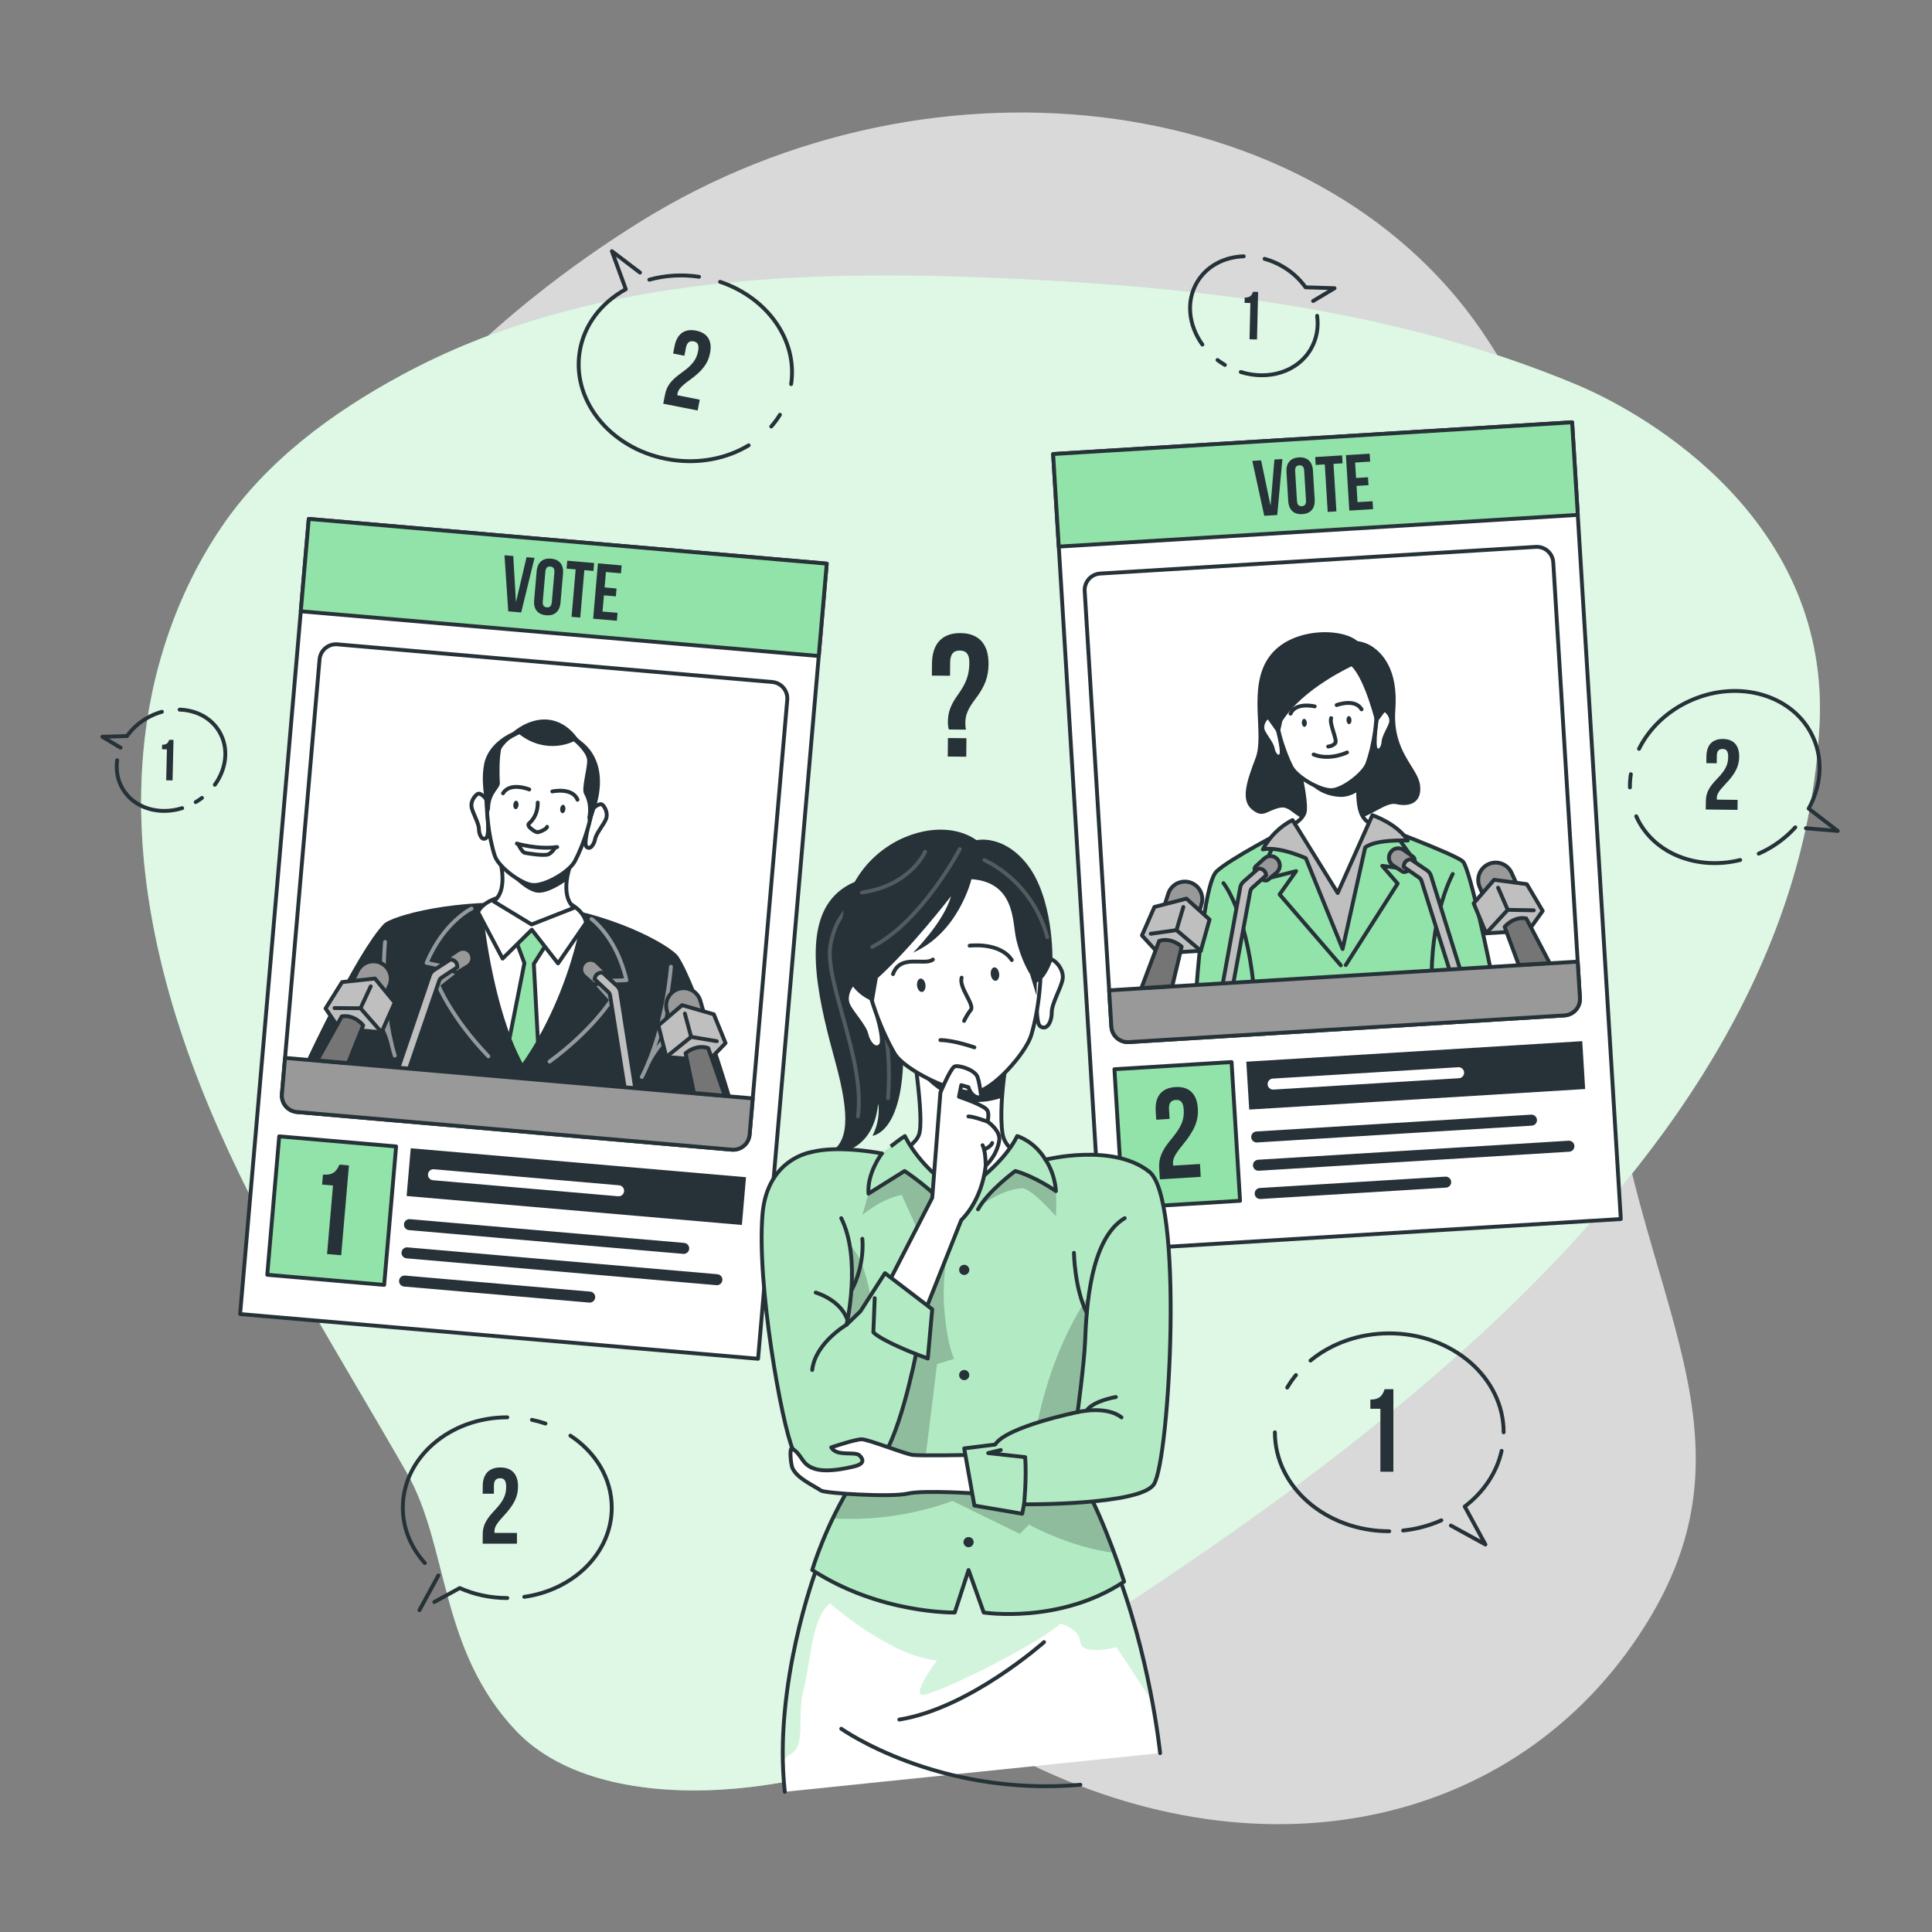 <?xml version="1.0" encoding="utf-8"?>
<!-- Generator: Adobe Illustrator 27.5.0, SVG Export Plug-In . SVG Version: 6.00 Build 0)  -->
<svg version="1.1" xmlns="http://www.w3.org/2000/svg" xmlns:xlink="http://www.w3.org/1999/xlink" x="0px" y="0px"
	 viewBox="0 0 500 500" style="enable-background:new 0 0 500 500;" xml:space="preserve">
<rect x="0" y="0" width="500" height="500" fill="#808080" stroke="none"/>
<g id="Background_Simple">
	<g>
		<path style="opacity:0.7;fill:#FFFFFF;" d="M67.931,167.086c0,0-27.877,71.988,11.297,144.503
			c39.174,72.516,119.879,110.802,184.469,143.548c64.59,32.746,131.661,16.799,163.534-36.838
			c31.873-53.637-11.845-91.928-11.897-168.418c-0.051-76.49,11.447-96.742-29.963-161.364
			c-41.41-64.623-143.059-78.925-219.9-30.996C88.631,105.45,67.931,167.086,67.931,167.086z"/>
	</g>
	<g>
		<path style="fill:#92E3A9;" d="M133.538,447.908c23.6,24.915,81.54,15.791,106.636,0
			c81.459-51.255,224.245-136.568,230.708-260.168c2.747-52.536-43.576-80.121-62.933-88.214
			c-46.482-19.435-97.477-25.269-147.808-27.52c-52.571-2.351-108.963-0.52-156.311,25.129
			c-17.934,9.715-34.853,22.175-46.435,39.184c-11.765,17.278-18.535,37.854-20.33,58.623c-2.896,33.501,6.117,67.092,19.746,97.832
			s31.805,59.203,48.487,88.399C116.182,400.221,113.655,426.917,133.538,447.908z"/>
		<path style="opacity:0.7;fill:#FFFFFF;" d="M133.538,447.908c23.6,24.915,81.54,15.791,106.636,0
			c81.459-51.255,224.245-136.568,230.708-260.168c2.747-52.536-43.576-80.121-62.933-88.214
			c-46.482-19.435-97.477-25.269-147.808-27.52c-52.571-2.351-108.963-0.52-156.311,25.129
			c-17.934,9.715-34.853,22.175-46.435,39.184c-11.765,17.278-18.535,37.854-20.33,58.623c-2.896,33.501,6.117,67.092,19.746,97.832
			s31.805,59.203,48.487,88.399C116.182,400.221,113.655,426.917,133.538,447.908z"/>
	</g>
</g>
<g id="Bubbles">
	<g>
		<path style="fill:#263238;" d="M245.568,188.793c-0.176-0.544-0.261-1.131-0.254-1.943c0.022-2.529,0.669-4.376,2.635-7.114
			c2.24-3.143,2.89-5.215,2.916-8.241c0.02-2.258-0.876-3.123-2.458-3.137c-1.581-0.014-2.491,0.837-2.511,3.095l-0.029,3.432
			l-4.697-0.04l0.027-3.116c0.043-5.059,2.552-7.928,7.385-7.887c4.833,0.042,7.292,2.953,7.249,8.012
			c-0.029,3.387-0.953,5.818-3.42,9.049c-1.964,2.604-2.564,4.134-2.582,6.166c-0.005,0.587,0.035,1.174,0.165,1.763
			L245.568,188.793z M250.111,191.045l-0.041,4.788l-4.788-0.041l0.041-4.788L250.111,191.045z"/>
	</g>
	<g>
		<g>
			<path style="fill:#263238;" d="M354.651,362.21c2.594,0,3.174-1.251,3.692-2.686h2.259v21.362h-3.357V364.59h-2.594V362.21z"/>
		</g>
		<path style="fill:none;stroke:#263238;stroke-linecap:round;stroke-linejoin:round;stroke-miterlimit:10;" d="M375.487,394.811
			l8.946,4.912l-5.365-9.836c4.842-3.687,8.293-8.71,9.549-14.409"/>
		<path style="fill:none;stroke:#263238;stroke-linecap:round;stroke-linejoin:round;stroke-miterlimit:10;" d="M363.127,396.096
			c3.527-0.375,6.858-1.292,9.893-2.639"/>
		<path style="fill:none;stroke:#263238;stroke-linecap:round;stroke-linejoin:round;stroke-miterlimit:10;" d="M329.939,370.679
			c0,14.142,13.252,25.606,29.6,25.606"/>
		<path style="fill:none;stroke:#263238;stroke-linecap:round;stroke-linejoin:round;stroke-miterlimit:10;" d="M335.395,355.863
			c-0.842,1.025-1.599,2.106-2.262,3.236"/>
		<path style="fill:none;stroke:#263238;stroke-linecap:round;stroke-linejoin:round;stroke-miterlimit:10;" d="M389.14,370.679
			c0-14.142-13.252-25.606-29.6-25.606c-7.9,0-15.078,2.678-20.386,7.041"/>
	</g>
	<g>
		<g>
			<path style="fill:#263238;" d="M445.808,193.83c-0.904-0.011-1.48,0.473-1.496,1.765l-0.024,1.939l-2.688-0.034l0.022-1.758
				c0.037-2.895,1.505-4.53,4.297-4.495c2.79,0.036,4.218,1.708,4.181,4.603c-0.03,2.404-0.934,4.331-3.605,7.115
				c-1.704,1.788-2.18,2.634-2.191,3.591c-0.002,0.129-0.004,0.259,0.02,0.388l5.376,0.068l-0.033,2.585l-8.219-0.104l0.028-2.223
				c0.025-2.016,0.768-3.531,2.916-5.728c2.2-2.272,2.839-3.686,2.863-5.625C447.275,194.288,446.713,193.841,445.808,193.83z"/>
		</g>
		<path style="fill:none;stroke:#263238;stroke-linecap:round;stroke-linejoin:round;stroke-miterlimit:10;" d="M455.157,220.925
			c3.763-1.667,6.951-4.036,9.468-6.814"/>
		<path style="fill:none;stroke:#263238;stroke-linecap:round;stroke-linejoin:round;stroke-miterlimit:10;" d="M423.453,211.25
			c4.245,9.582,15.642,14.096,26.906,11.318"/>
		<path style="fill:none;stroke:#263238;stroke-linecap:round;stroke-linejoin:round;stroke-miterlimit:10;" d="M422.065,200.363
			c-0.176,1.135-0.258,2.278-0.241,3.419"/>
		<path style="fill:none;stroke:#263238;stroke-linecap:round;stroke-linejoin:round;stroke-miterlimit:10;" d="M467.36,214.344
			l8.251,0.704l-7.528-5.776c3.162-5.747,3.837-12.396,1.21-18.328c-4.851-10.951-19.045-15.282-31.703-9.675
			c-6.152,2.725-10.809,7.296-13.414,12.532"/>
	</g>
	<g>
		<g>
			<path style="fill:#263238;" d="M179.505,88.347c-0.98-0.193-1.7,0.217-1.976,1.617l-0.414,2.1l-2.912-0.574l0.375-1.904
				c0.619-3.135,2.539-4.618,5.564-4.021c3.022,0.596,4.237,2.697,3.618,5.832c-0.513,2.604-1.878,4.516-5.335,7.003
				c-2.206,1.602-2.892,2.426-3.096,3.462c-0.027,0.14-0.055,0.28-0.055,0.425l5.823,1.148l-0.552,2.8l-8.902-1.755l0.475-2.408
				c0.431-2.184,1.54-3.681,4.31-5.636c2.843-2.028,3.818-3.435,4.232-5.535C181.007,89.137,180.485,88.54,179.505,88.347z"/>
		</g>
		<path style="fill:none;stroke:#263238;stroke-linecap:round;stroke-linejoin:round;stroke-miterlimit:10;" d="M180.907,71.629
			c-4.496-0.672-8.869-0.349-12.86,0.753"/>
		<path style="fill:none;stroke:#263238;stroke-linecap:round;stroke-linejoin:round;stroke-miterlimit:10;" d="M204.747,99.407
			c1.711-11.446-6.247-22.398-18.394-26.472"/>
		<path style="fill:none;stroke:#263238;stroke-linecap:round;stroke-linejoin:round;stroke-miterlimit:10;" d="M199.601,110.381
			c0.836-0.954,1.588-1.972,2.247-3.046"/>
		<path style="fill:none;stroke:#263238;stroke-linecap:round;stroke-linejoin:round;stroke-miterlimit:10;" d="M165.634,70.546
			l-7.278-5.538l3.603,9.84c-6.349,3.489-10.912,9.289-11.971,16.375c-1.955,13.081,8.718,25.518,23.84,27.778
			c7.349,1.098,14.396-0.409,19.923-3.75"/>
	</g>
	<g>
		<g>
			<path style="fill:#263238;" d="M129.411,382.567c-0.975,0-1.588,0.529-1.588,1.923v2.089h-2.897v-1.895
				c0-3.12,1.56-4.903,4.569-4.903c3.009,0,4.569,1.783,4.569,4.903c0,2.592-0.947,4.682-3.789,7.719
				c-1.812,1.95-2.313,2.869-2.313,3.9c0,0.14,0,0.278,0.028,0.418h5.795v2.786h-8.86v-2.397c0-2.173,0.78-3.816,3.064-6.213
				c2.341-2.479,3.009-4.013,3.009-6.103C130.998,383.041,130.386,382.567,129.411,382.567z"/>
		</g>
		<path style="fill:none;stroke:#263238;stroke-linecap:round;stroke-linejoin:round;stroke-miterlimit:10;" d="M147.613,371.546
			c6.505,4.271,10.706,11.031,10.706,18.64c0,11.62-9.797,21.26-22.635,23.077"/>
		<path style="fill:none;stroke:#263238;stroke-linecap:round;stroke-linejoin:round;stroke-miterlimit:10;" d="M137.663,367.455
			c1.2,0.251,2.369,0.571,3.5,0.956"/>
		<path style="fill:none;stroke:#263238;stroke-linecap:round;stroke-linejoin:round;stroke-miterlimit:10;" d="M109.954,404.519
			c-3.568-3.956-5.701-8.925-5.701-14.333c0-12.915,12.103-23.385,27.033-23.385"/>
		
			<line style="fill:none;stroke:#263238;stroke-linecap:round;stroke-linejoin:round;stroke-miterlimit:10;" x1="108.551" y1="416.711" x2="113.451" y2="407.728"/>
		<path style="fill:none;stroke:#263238;stroke-linecap:round;stroke-linejoin:round;stroke-miterlimit:10;" d="M131.286,413.571
			c-4.439,0-8.616-0.943-12.311-2.583l-6.576,3.61"/>
	</g>
	<g>
		<g>
			<path style="fill:#263238;" d="M41.952,192.738c1.273,0.03,1.572-0.578,1.843-1.276l1.108,0.026l-0.247,10.486l-1.647-0.039
				l0.188-7.999l-1.273-0.03L41.952,192.738z"/>
		</g>
		<path style="fill:none;stroke:#263238;stroke-linecap:round;stroke-linejoin:round;stroke-miterlimit:10;" d="M30.324,196.755
			c-0.352,2.547,0.078,5.121,1.414,7.385c2.948,4.998,9.344,6.897,15.402,5.006"/>
		<path style="fill:none;stroke:#263238;stroke-linecap:round;stroke-linejoin:round;stroke-miterlimit:10;" d="M41.9,184.211
			c-1.37,0.377-2.728,0.946-4.031,1.715c-2.056,1.212-3.732,2.79-4.996,4.559l-6.39,0.197l4.723,2.821"/>
		<path style="fill:none;stroke:#263238;stroke-linecap:round;stroke-linejoin:round;stroke-miterlimit:10;" d="M55.6,203.102
			c3.03-4.192,3.669-9.504,1.176-13.731c-2.118-3.59-6.015-5.581-10.287-5.717"/>
		<path style="fill:none;stroke:#263238;stroke-linecap:round;stroke-linejoin:round;stroke-miterlimit:10;" d="M50.645,207.585
			c0.57-0.336,1.111-0.7,1.623-1.088"/>
	</g>
	<g>
		<g>
			<path style="fill:#263238;" d="M322.134,77.009c1.495,0.035,1.846-0.678,2.164-1.498l1.302,0.031l-0.29,12.312l-1.935-0.046
				l0.222-9.393l-1.495-0.035L322.134,77.009z"/>
		</g>
		<path style="fill:none;stroke:#263238;stroke-linecap:round;stroke-linejoin:round;stroke-miterlimit:10;" d="M340.868,81.722
			c0.413,2.992-0.092,6.016-1.661,8.675c-3.464,5.872-10.977,8.102-18.093,5.881"/>
		<path style="fill:none;stroke:#263238;stroke-linecap:round;stroke-linejoin:round;stroke-miterlimit:10;" d="M327.27,66.985
			c1.609,0.443,3.205,1.112,4.736,2.015c2.415,1.424,4.385,3.278,5.869,5.356l7.507,0.232l-5.548,3.314"/>
		<path style="fill:none;stroke:#263238;stroke-linecap:round;stroke-linejoin:round;stroke-miterlimit:10;" d="M311.175,89.177
			c-3.559-4.925-4.31-11.165-1.381-16.13c2.488-4.218,7.066-6.556,12.085-6.716"/>
		<path style="fill:none;stroke:#263238;stroke-linecap:round;stroke-linejoin:round;stroke-miterlimit:10;" d="M316.996,94.445
			c-0.669-0.395-1.305-0.822-1.907-1.278"/>
	</g>
</g>
<g id="Candidate_1">
	<g>
		
			<rect x="70.722" y="139.775" transform="matrix(0.996 0.086 -0.086 0.996 21.492 -11.003)" style="fill:#FFFFFF;stroke:#263238;stroke-linecap:round;stroke-linejoin:round;stroke-miterlimit:10;" width="134.585" height="206.606"/>
		<g>
			
				<rect x="70.585" y="295.431" transform="matrix(0.996 0.086 -0.086 0.996 27.367 -6.233)" style="fill:#92E3A9;stroke:#263238;stroke-linecap:round;stroke-linejoin:round;stroke-miterlimit:10;" width="30.375" height="35.973"/>
			<g>
				<path style="fill:#263238;" d="M83.582,303.978c2.821,0.244,3.569-1.063,4.27-2.574l2.457,0.213l-2.013,23.241l-3.652-0.316
					l1.536-17.729l-2.821-0.244L83.582,303.978z"/>
			</g>
		</g>
		<g>
			
				<rect x="105.542" y="301.016" transform="matrix(0.996 0.086 -0.086 0.996 27.068 -11.72)" style="fill:#263238;" width="87.115" height="12.41"/>
			<path style="fill:#FFFFFF;" d="M159.974,309.592l-47.917-4.151c-0.784-0.068-1.364-0.758-1.296-1.542l0,0
				c0.068-0.784,0.758-1.364,1.542-1.296l47.917,4.15c0.784,0.068,1.364,0.758,1.296,1.542l0,0
				C161.448,309.08,160.758,309.66,159.974,309.592z"/>
			<g>
				<path style="fill:#263238;" d="M176.819,324.502l-70.975-6.148c-0.784-0.068-1.364-0.758-1.296-1.542l0,0
					c0.068-0.784,0.758-1.364,1.542-1.296l70.975,6.148c0.784,0.068,1.364,0.758,1.296,1.542h0
					C178.293,323.99,177.602,324.57,176.819,324.502z"/>
				<path style="fill:#263238;" d="M185.409,332.603l-80.198-6.947c-0.784-0.068-1.364-0.758-1.296-1.542l0,0
					c0.068-0.784,0.758-1.364,1.542-1.296l80.198,6.947c0.784,0.068,1.364,0.758,1.296,1.542l0,0
					C186.883,332.09,186.193,332.67,185.409,332.603z"/>
				<path style="fill:#263238;" d="M152.496,337.108l-47.917-4.151c-0.784-0.068-1.364-0.758-1.296-1.542l0,0
					c0.068-0.784,0.758-1.364,1.542-1.296l47.917,4.151c0.784,0.068,1.364,0.758,1.296,1.542l0,0
					C153.97,336.596,153.279,337.176,152.496,337.108z"/>
			</g>
		</g>
		
			<rect x="78.601" y="140.116" transform="matrix(0.996 0.086 -0.086 0.996 13.671 -12.023)" style="fill:#92E3A9;stroke:#263238;stroke-linecap:round;stroke-linejoin:round;stroke-miterlimit:10;" width="134.585" height="24.006"/>
		<g>
			<path style="fill:#263238;" d="M133.521,155.728l0.04,0.003l2.711-11.537l2.066,0.179l-3.451,14.132l-3.355-0.291l-0.969-14.515
				l2.272,0.197L133.521,155.728z"/>
			<path style="fill:#263238;" d="M138.879,147.884c0.198-2.291,1.519-3.497,3.729-3.305c2.21,0.191,3.302,1.605,3.104,3.897
				l-0.645,7.448c-0.199,2.291-1.518,3.496-3.728,3.305c-2.21-0.191-3.304-1.605-3.105-3.896L138.879,147.884z M140.471,155.67
				c-0.088,1.023,0.328,1.451,1.045,1.513c0.716,0.062,1.2-0.288,1.288-1.311l0.67-7.735c0.089-1.023-0.328-1.451-1.043-1.513
				c-0.717-0.062-1.201,0.288-1.29,1.311L140.471,155.67z"/>
			<path style="fill:#263238;" d="M146.806,145.107l6.958,0.603l-0.177,2.047l-2.354-0.204l-1.063,12.277l-2.251-0.195l1.063-12.277
				l-2.354-0.204L146.806,145.107z"/>
			<path style="fill:#263238;" d="M156.472,152.026l3.09,0.268l-0.177,2.046l-3.09-0.268l-0.363,4.195l3.888,0.337l-0.177,2.046
				l-6.139-0.531l1.241-14.324l6.139,0.532l-0.177,2.046l-3.888-0.337L156.472,152.026z"/>
		</g>
		<g>
			<path style="fill:#FFFFFF;stroke:#263238;stroke-linecap:round;stroke-linejoin:round;stroke-miterlimit:10;" d="
				M203.741,181.128l-9.747,112.522c-0.204,2.352-2.274,4.085-4.626,3.882l-112.522-9.746c-2.352-0.204-4.093-2.267-3.89-4.619
				l9.746-112.522c0.204-2.352,2.275-4.093,4.627-3.889l112.522,9.747C202.204,176.705,203.945,178.776,203.741,181.128z"/>
			<g>
				<path style="fill:#263238;" d="M99.297,239.151c2.057-2.162,19.139-6.905,38.747-5.206
					c19.608,1.698,35.684,10.749,37.565,13.669c5.227,8.118,13.563,36.163,13.563,36.163l-109.765-9.508
					C79.406,274.269,92.342,246.461,99.297,239.151z"/>
				<path style="fill:#FFFFFF;stroke:#263238;stroke-linecap:round;stroke-linejoin:round;stroke-miterlimit:10;" d="
					M150.911,238.416c-2.798,14.153-8.012,25.007-11.674,31.342c-2.359,4.086-4.076,6.291-4.076,6.291
					c-1.235-2.19-2.341-4.617-3.329-7.157c-5.634-14.52-7.345-32.765-7.345-32.765L150.911,238.416z"/>
				<path style="fill:#92E3A9;stroke:#263238;stroke-linecap:round;stroke-linejoin:round;stroke-miterlimit:10;" d="
					M139.237,269.757c-2.359,4.086-4.076,6.291-4.076,6.291c-1.235-2.19-2.341-4.617-3.329-7.157l3.885-19.642l-2.24-5.971
					l4.105-4.027l3.855,5.019l-3.284,5.19L139.237,269.757z"/>
				<path style="fill:#FFFFFF;stroke:#263238;stroke-linecap:round;stroke-linejoin:round;stroke-miterlimit:10;" d="
					M123.715,236.058l6.359,12.028l7.556-7.472l6.787,8.714l7.236-10.503c0,0-0.446-6.264-13.242-7.235
					C125.615,230.622,123.715,236.058,123.715,236.058z"/>
				<path style="fill:#FFFFFF;stroke:#263238;stroke-linecap:round;stroke-linejoin:round;stroke-miterlimit:10;" d="M148.63,234.91
					l-11.05,4.34l-9.82-5.97c4.42-3.34,1.09-12.57,1.09-12.57l10.37,0.9l8.9,0.77c-0.83,2.18-1.27,4-1.45,5.52
					C146,233.36,148.63,234.91,148.63,234.91z"/>
				<g style="opacity:0.5;">
					<path style="fill:none;stroke:#FFFFFF;stroke-linecap:round;stroke-linejoin:round;stroke-miterlimit:10;" d="M122.038,235.14
						c0,0-7.19,3.432-11.632,14.046l8.044,1.712l-5.063,3.986c0,0,3.444,8.537,12.999,18.479"/>
					<path style="fill:none;stroke:#FFFFFF;stroke-linecap:round;stroke-linejoin:round;stroke-miterlimit:10;" d="M99.658,243.78
						c0,0-1.662,15.648,2.507,29.41"/>
					<path style="fill:none;stroke:#FFFFFF;stroke-linecap:round;stroke-linejoin:round;stroke-miterlimit:10;" d="M95.58,258.909
						c0,0,3.726,4.636,5.542,10.295"/>
					<path style="fill:none;stroke:#FFFFFF;stroke-linecap:round;stroke-linejoin:round;stroke-miterlimit:10;" d="M153.075,237.829
						c0,0,6.493,4.617,9.044,15.837l-8.218,0.303l4.302,4.797c0,0-4.861,7.817-15.983,15.969"/>
					<path style="fill:none;stroke:#FFFFFF;stroke-linecap:round;stroke-linejoin:round;stroke-miterlimit:10;" d="M173.636,250.188
						c0,0-1.054,15.701-7.527,28.541"/>
					<path style="fill:none;stroke:#FFFFFF;stroke-linecap:round;stroke-linejoin:round;stroke-miterlimit:10;" d="M175.051,265.793
						c0,0-4.468,3.926-7.23,9.189"/>
				</g>
				<path style="fill:#263238;" d="M148.12,222.38c-0.83,2.18-1.27,4-1.45,5.52c-2.61,1.83-6.03,3.7-8.32,2.97
					c-4.17-1.32-8.17-6.99-8.17-6.99l9.04-2.27L148.12,222.38z"/>
				<g>
					<g>
						<path style="fill:#FFFFFF;stroke:#263238;stroke-linecap:round;stroke-linejoin:round;stroke-miterlimit:10;" d="
							M153.491,209.207c0,0,1.699-1.552,2.414-0.932c0.715,0.621,1.48,2.27,0.94,3.667c-0.54,1.397-2.559,3.737-2.824,5.181
							c-0.265,1.444-1.342,3.013-2.282,1.961C150.798,218.032,153.491,209.207,153.491,209.207z"/>
						<path style="fill:#FFFFFF;stroke:#263238;stroke-linecap:round;stroke-linejoin:round;stroke-miterlimit:10;" d="
							M125.822,206.81c0,0-1.407-1.821-2.218-1.333c-0.811,0.489-1.848,1.982-1.556,3.451c0.292,1.469,1.878,4.121,1.891,5.589
							c0.013,1.468,0.805,3.199,1.911,2.324C126.957,215.967,125.822,206.81,125.822,206.81z"/>
					</g>
					<path style="fill:#FFFFFF;stroke:#263238;stroke-linecap:round;stroke-linejoin:round;stroke-miterlimit:10;" d="
						M141.018,188.482c19.525,1.691,12.064,26.379,7.748,34.416c-1.516,2.822-7.77,6.421-10.932,6.147
						c-2.94-0.255-8.812-4.663-9.767-7.52C125.16,212.819,122.407,186.87,141.018,188.482z"/>
					<g>
						<path style="fill:none;stroke:#263238;stroke-linecap:round;stroke-linejoin:round;stroke-miterlimit:10;" d="
							M142.936,204.824c0,0,5.221-1.131,6.52,2.148"/>
						<path style="fill:#263238;" d="M146.33,209.425c-0.052,0.6-0.399,1.06-0.775,1.027c-0.376-0.033-0.638-0.545-0.586-1.145
							c0.052-0.6,0.399-1.06,0.775-1.027C146.12,208.313,146.382,208.825,146.33,209.425z"/>
						<path style="fill:none;stroke:#263238;stroke-linecap:round;stroke-linejoin:round;stroke-miterlimit:10;" d="
							M136.973,204.307c0,0-4.949-2.012-6.792,0.995"/>
						<path style="fill:#263238;" d="M132.838,208.257c-0.052,0.6,0.21,1.113,0.586,1.145c0.376,0.033,0.723-0.427,0.775-1.027
							c0.052-0.6-0.211-1.113-0.586-1.145C133.237,207.197,132.89,207.657,132.838,208.257z"/>
					</g>
					<path style="fill:#FFFFFF;stroke:#263238;stroke-linecap:round;stroke-linejoin:round;stroke-miterlimit:10;" d="
						M141.582,213.974c-0.052,0.601-2.082,1.45-2.562,1.408c-0.48-0.042-2.921-1.557-2.113-2.279c0,0,2.319-1.698,2.257-5.393"/>
					<path style="fill:#263238;" d="M148.476,191.859c0,0-6.943,3.687-14.059-1.83c0,0-3.03,1.37-4.184,2.605
						s-1.001,8.163-0.868,9.851c0.133,1.688-2.532,2.621-2.55,6.858l-0.484,1.559c0,0-2.217-7.475-1.019-13.239
						c1.198-5.764,7.442-8.186,7.442-8.186s3.994-3.677,8.978-3.246c5.177,0.448,7.912,5.117,7.912,5.117s10.569,5.306,2.739,22.351
						l-0.375-2.175c0,0,0.832-3.095-0.828-6.033c-0.808-1.43,0.932-6.729,0.766-8.839
						C151.779,194.542,148.476,191.859,148.476,191.859z"/>
					<path style="fill:none;stroke:#263238;stroke-linecap:round;stroke-linejoin:round;stroke-miterlimit:10;" d="M133.769,218.312
						c0,0,5.286,1.607,10.428,0.903"/>
					<path style="fill:none;stroke:#263238;stroke-linecap:round;stroke-linejoin:round;stroke-miterlimit:10;" d="M134.174,218.602
						c0,0,0.957,1.972,1.673,2.111c0.716,0.139,4.977,0.868,6.111,0.368c0.925-0.408,1.788-1.813,1.788-1.813"/>
				</g>
			</g>
			<g>
				<path style="fill:#999999;stroke:#263238;stroke-linecap:round;stroke-linejoin:round;stroke-miterlimit:10;" d="
					M173.252,264.182l-0.715-2.819c-0.614-2.421,0.854-4.879,3.276-5.488l0,0c2.357-0.592,4.76,0.788,5.436,3.122l1.087,3.751
					L173.252,264.182z"/>
				<path style="fill:#999999;stroke:#263238;stroke-linecap:round;stroke-linejoin:round;stroke-miterlimit:10;" d="
					M155.917,253.695c-0.678,0.828-1.422,1.021-1.888,1.049c-0.265,0.016-0.521-0.077-0.72-0.253l-2.081-1.845
					c-1.035-0.918-1.095-2.517-0.125-3.503c0.046-0.047,0.094-0.093,0.142-0.139c0.912-0.862,2.366-0.789,3.268,0.083l2.132,2.06
					c0.313,0.303,0.403,0.773,0.206,1.162C156.676,252.654,156.388,253.121,155.917,253.695z"/>
				<path style="fill:#BFBFBF;stroke:#263238;stroke-linecap:round;stroke-linejoin:round;stroke-miterlimit:10;" d="
					M164.801,284.205l-4.295-27.542c-0.088-0.565-0.365-1.083-0.785-1.47l-3.748-3.459c0,0-1.747-0.304-2.102,1.656l3.555,3.353
					c0.246,0.232,0.408,0.539,0.461,0.873l4.177,26.352L164.801,284.205z"/>
				<path style="fill:#999999;stroke:#263238;stroke-linecap:round;stroke-linejoin:round;stroke-miterlimit:10;" d="
					M116.291,250.262c0.526,0.932,1.225,1.251,1.68,1.358c0.258,0.061,0.527,0.014,0.753-0.126l2.367-1.46
					c1.177-0.726,1.511-2.291,0.725-3.429c-0.037-0.054-0.076-0.108-0.116-0.162c-0.75-1.006-2.195-1.184-3.234-0.48l-2.455,1.663
					c-0.361,0.244-0.53,0.693-0.403,1.109C115.723,249.106,115.926,249.616,116.291,250.262z"/>
				<path style="fill:#BFBFBF;stroke:#263238;stroke-linecap:round;stroke-linejoin:round;stroke-miterlimit:10;" d="
					M102.294,278.79l8.967-26.393c0.184-0.541,0.545-1.004,1.026-1.313l4.287-2.763c0,0,1.774,0,1.786,1.993l-4.079,2.691
					c-0.282,0.186-0.495,0.461-0.605,0.781l-8.646,25.241L102.294,278.79z"/>
				<path style="fill:#999999;stroke:#263238;stroke-linecap:round;stroke-linejoin:round;stroke-miterlimit:10;" d="
					M194.808,284.266l-0.813,9.384c-0.204,2.352-2.274,4.085-4.626,3.882l-112.522-9.746c-2.352-0.204-4.093-2.267-3.89-4.619
					l0.813-9.384L194.808,284.266z"/>
				<polygon style="fill:#BFBFBF;stroke:#263238;stroke-linecap:round;stroke-linejoin:round;stroke-miterlimit:10;" points="
					172.442,273.532 170.39,265.389 176.513,260.132 184.732,262.496 187.772,269.952 183.388,274.48 				"/>
				<polyline style="fill:#BFBFBF;stroke:#263238;stroke-linecap:round;stroke-linejoin:round;stroke-miterlimit:10;" points="
					172.442,273.532 178.865,268.345 185.508,269.456 				"/>
				
					<line style="fill:#BFBFBF;stroke:#263238;stroke-linecap:round;stroke-linejoin:round;stroke-miterlimit:10;" x1="178.865" y1="268.345" x2="177.243" y2="262.307"/>
				<path style="fill:#757575;stroke:#263238;stroke-linecap:round;stroke-linejoin:round;stroke-miterlimit:10;" d="
					M179.597,282.882l-2.171-10.297c0,0,2.663-2.45,5.859-1.331l4.294,12.319L179.597,282.882z"/>
				<path style="fill:#999999;stroke:#263238;stroke-linecap:round;stroke-linejoin:round;stroke-miterlimit:10;" d="
					M99.551,257.798l1.189-2.654c1.021-2.279-0.002-4.954-2.283-5.97l0,0c-2.22-0.989-4.825-0.043-5.892,2.14l-1.716,3.508
					L99.551,257.798z"/>
				<polygon style="fill:#BFBFBF;stroke:#263238;stroke-linecap:round;stroke-linejoin:round;stroke-miterlimit:10;" points="
					98.741,267.148 102.162,259.48 97.035,253.247 88.531,254.163 84.255,260.985 87.795,266.2 				"/>
				<polyline style="fill:#BFBFBF;stroke:#263238;stroke-linecap:round;stroke-linejoin:round;stroke-miterlimit:10;" points="
					98.741,267.148 93.306,260.933 86.571,260.886 				"/>
				
					<line style="fill:#BFBFBF;stroke:#263238;stroke-linecap:round;stroke-linejoin:round;stroke-miterlimit:10;" x1="93.306" y1="260.933" x2="95.941" y2="255.265"/>
				<path style="fill:#757575;stroke:#263238;stroke-linecap:round;stroke-linejoin:round;stroke-miterlimit:10;" d="
					M90.085,275.129l3.91-9.771c0,0-2.202-2.871-5.543-2.318l-6.348,11.397L90.085,275.129z"/>
			</g>
		</g>
	</g>
</g>
<g id="Candidate_2">
	<g>
		
			<rect x="278.786" y="113.177" transform="matrix(0.998 -0.061 0.061 0.998 -12.585 21.558)" style="fill:#FFFFFF;stroke:#263238;stroke-linecap:round;stroke-linejoin:round;stroke-miterlimit:10;" width="134.585" height="206.606"/>
		<g>
			
				<rect x="289.558" y="275.75" transform="matrix(0.998 -0.061 0.061 0.998 -17.385 19.177)" style="fill:#92E3A9;stroke:#263238;stroke-linecap:round;stroke-linejoin:round;stroke-miterlimit:10;" width="30.375" height="35.973"/>
			<g>
				<path style="fill:#263238;" d="M304.291,284.664c-1.164,0.072-1.856,0.748-1.755,2.412l0.152,2.494l-3.459,0.212l-0.138-2.263
					c-0.229-3.726,1.503-5.968,5.096-6.188c3.593-0.22,5.586,1.795,5.815,5.521c0.189,3.094-0.789,5.658-3.96,9.491
					c-2.02,2.461-2.551,3.596-2.476,4.826c0.01,0.166,0.02,0.333,0.063,0.497l6.919-0.424l0.203,3.326l-10.577,0.647l-0.175-2.86
					c-0.159-2.595,0.652-4.614,3.204-7.642c2.613-3.131,3.3-5.01,3.146-7.504C306.223,285.114,305.456,284.594,304.291,284.664z"/>
			</g>
		</g>
		<g>
			
				<rect x="322.915" y="272.09" transform="matrix(0.998 -0.061 0.061 0.998 -16.325 22.92)" style="fill:#263238;" width="87.115" height="12.411"/>
			<path style="fill:#FFFFFF;" d="M377.578,279.043l-48.007,2.94c-0.785,0.048-1.461-0.549-1.509-1.335l0,0
				c-0.048-0.785,0.549-1.461,1.335-1.509l48.007-2.94c0.785-0.048,1.461,0.549,1.509,1.335l0,0
				C378.961,278.319,378.363,278.995,377.578,279.043z"/>
			<g>
				<path style="fill:#263238;" d="M396.432,291.314l-71.107,4.354c-0.785,0.048-1.461-0.549-1.509-1.335l0,0
					c-0.048-0.785,0.549-1.461,1.335-1.509l71.107-4.354c0.785-0.048,1.461,0.549,1.509,1.335l0,0
					C397.814,290.59,397.217,291.265,396.432,291.314z"/>
				<path style="fill:#263238;" d="M406.12,298.063l-80.348,4.92c-0.785,0.048-1.461-0.549-1.509-1.334l0,0
					c-0.048-0.785,0.549-1.461,1.335-1.509l80.348-4.92c0.785-0.048,1.461,0.549,1.509,1.335l0,0
					C407.503,297.339,406.905,298.015,406.12,298.063z"/>
				<path style="fill:#263238;" d="M374.227,307.359l-48.007,2.94c-0.785,0.048-1.461-0.549-1.509-1.335l0,0
					c-0.048-0.785,0.549-1.461,1.335-1.509l48.007-2.94c0.785-0.048,1.461,0.549,1.509,1.335l0,0
					C375.61,306.635,375.012,307.311,374.227,307.359z"/>
			</g>
		</g>
		
			<rect x="273.205" y="113.348" transform="matrix(0.998 -0.061 0.061 0.998 -7.025 21.047)" style="fill:#92E3A9;stroke:#263238;stroke-linecap:round;stroke-linejoin:round;stroke-miterlimit:10;" width="134.585" height="24.006"/>
		<g>
			<path style="fill:#263238;" d="M328.79,130.738l0.041-0.003l0.984-11.809l2.07-0.127l-1.335,14.485l-3.362,0.206l-3.092-14.214
				l2.275-0.139L328.79,130.738z"/>
			<path style="fill:#263238;" d="M332.935,122.192c-0.14-2.296,0.989-3.682,3.202-3.817c2.215-0.136,3.505,1.102,3.646,3.397
				l0.456,7.463c0.141,2.295-0.988,3.682-3.202,3.817c-2.214,0.135-3.504-1.103-3.645-3.398L332.935,122.192z M335.656,129.659
				c0.063,1.026,0.538,1.388,1.255,1.344c0.719-0.044,1.145-0.46,1.082-1.487l-0.474-7.749c-0.063-1.024-0.538-1.386-1.256-1.342
				c-0.718,0.044-1.145,0.461-1.082,1.485L335.656,129.659z"/>
			<path style="fill:#263238;" d="M340.369,118.28l6.971-0.427l0.125,2.05l-2.357,0.145l0.753,12.3l-2.255,0.138l-0.753-12.3
				l-2.357,0.145L340.369,118.28z"/>
			<path style="fill:#263238;" d="M350.946,123.702l3.096-0.189l0.126,2.05l-3.096,0.189l0.257,4.203l3.895-0.238l0.125,2.05
				l-6.149,0.376l-0.879-14.35l6.15-0.377l0.125,2.05l-3.895,0.238L350.946,123.702z"/>
		</g>
		<g>
			<path style="fill:#FFFFFF;stroke:#263238;stroke-linecap:round;stroke-linejoin:round;stroke-miterlimit:10;" d="
				M401.982,145.539l6.903,112.732c0.144,2.356-1.649,4.375-4.005,4.519l-112.732,6.903c-2.356,0.144-4.382-1.641-4.527-3.997
				l-6.903-112.732c-0.144-2.356,1.648-4.383,4.005-4.527l112.732-6.904C399.811,141.39,401.838,143.183,401.982,145.539z"/>
			<g>
				<path style="fill:#92E3A9;stroke:#263238;stroke-linecap:round;stroke-linejoin:round;stroke-miterlimit:10;" d="M332.95,214.67
					c0,0-14.739,7.612-18.12,10.867c-3.38,3.255-5.184,30.151-5.184,30.151l76.157-4.664c0,0-5.302-26.214-7.214-28.072
					c-1.912-1.858-22.912-9.673-22.912-9.673L332.95,214.67z"/>
				<path style="fill:#263238;" d="M351.283,165.927c0,0,2.17,0.179,4.066,1.544c1.896,1.365,6.577,5.243,5.765,16.171
					c-0.812,10.928,5.724,14.856,6.376,19.457c0.652,4.6-2.64,5.82-6.098,5.014c-3.458-0.807-7.766,5.219-17.219,5.128
					c-9.453-0.091-9.508-4.951-12.979-4.193c-3.472,0.757-4.268,2.865-7.194,0.441c-2.926-2.424-1.43-7.114,0.944-13.306
					c2.374-6.192-2.127-18.109,3.405-26.039C333.881,162.213,347.414,162.426,351.283,165.927z"/>
				<path style="fill:#FFFFFF;stroke:#263238;stroke-linecap:round;stroke-linejoin:round;stroke-miterlimit:10;" d="
					M355.677,213.278l-9.268,18.982l-12.91-18.313c0,0,3.216-1.176,4.088-3.557c0.457-1.24-0.125-5.105-0.778-8.523
					c-0.608-3.143-1.276-5.908-1.276-5.908l16.419,1.219c0,0-0.491,3.868-0.47,7.602c0.02,1.682,0.135,3.338,0.448,4.594
					C352.947,213.427,355.677,213.278,355.677,213.278z"/>
				<path style="fill:#263238;" d="M351.952,197.179c0,0-0.491,3.868-0.47,7.602c-1.438,0.947-3.098,1.561-4.928,1.438
					c-6.339-0.436-8.792-5.094-8.792-5.094l-0.952,0.744c-0.608-3.143-1.276-5.908-1.276-5.908L351.952,197.179z"/>
				<g>
					<g>
						<path style="fill:#FFFFFF;stroke:#263238;stroke-linecap:round;stroke-linejoin:round;stroke-miterlimit:10;" d="
							M330.095,186.66c0,0-1.573-1.42-2.27-0.879c-0.697,0.541-1.47,2.001-0.995,3.26c0.475,1.259,2.331,3.389,2.542,4.685
							c0.212,1.296,1.194,2.719,2.116,1.796C332.412,194.6,330.095,186.66,330.095,186.66z"/>
						<path style="fill:#FFFFFF;stroke:#263238;stroke-linecap:round;stroke-linejoin:round;stroke-miterlimit:10;" d="
							M356.469,185.045c0,0,1.388-1.601,2.146-1.149c0.757,0.452,1.703,1.807,1.385,3.115c-0.318,1.307-1.9,3.648-1.952,4.96
							c-0.052,1.312-0.853,2.844-1.881,2.041C355.138,193.208,356.469,185.045,356.469,185.045z"/>
					</g>
					<path style="fill:#FFFFFF;stroke:#263238;stroke-linecap:round;stroke-linejoin:round;stroke-miterlimit:10;" d="
						M342.461,167.319c-18.612,1.14-12.198,23.335-8.286,31.084c1.374,2.721,7.549,6.275,10.563,6.09
						c2.803-0.172,8.181-4.204,9.158-6.9C356.869,189.383,360.201,166.232,342.461,167.319z"/>
					<g>
						<path style="fill:none;stroke:#263238;stroke-linecap:round;stroke-linejoin:round;stroke-miterlimit:10;" d="
							M340.243,182.816c0,0-4.939-1.201-6.253,1.887"/>
						<path style="fill:#263238;" d="M336.904,187.112c0.035,0.572,0.354,1.018,0.712,0.996c0.358-0.022,0.62-0.503,0.585-1.075
							c-0.035-0.572-0.354-1.018-0.712-0.996C337.131,186.059,336.869,186.54,336.904,187.112z"/>
						<path style="fill:none;stroke:#263238;stroke-linecap:round;stroke-linejoin:round;stroke-miterlimit:10;" d="
							M345.927,182.468c0,0,4.755-1.795,6.437,1.11"/>
						<path style="fill:#263238;" d="M349.765,186.324c0.035,0.572-0.227,1.053-0.585,1.075c-0.358,0.022-0.677-0.424-0.712-0.996
							c-0.035-0.572,0.227-1.053,0.585-1.075C349.412,185.307,349.73,185.752,349.765,186.324z"/>
					</g>
					<path style="fill:#FFFFFF;stroke:#263238;stroke-linecap:round;stroke-linejoin:round;stroke-miterlimit:10;" d="
						M344.505,185.85c-0.548,1.493,1.722,5.739,1.038,6.512c-0.684,0.773-1.811,0.842-1.811,0.842"/>
					<path style="fill:#FFFFFF;stroke:#263238;stroke-linecap:round;stroke-linejoin:round;stroke-miterlimit:10;" d="
						M348.612,194.732c0,0-4.434,2.19-8.647,0.53"/>
					<path style="fill:#263238;" d="M349.782,172.441c0,0-12.609,5.744-17.924,14.184l-0.815,3.703l-3.218-4.546
						c0,0-4.092-19.244,11.374-21.025c15.466-1.78,20.809,5.869,19.415,19.139l-2.539,3.465
						C356.076,187.361,353.328,175.927,349.782,172.441z"/>
				</g>
				<polyline style="fill:none;stroke:#263238;stroke-linecap:round;stroke-linejoin:round;stroke-miterlimit:10;" points="
					360.591,215.142 367.973,225.395 357.719,224.08 361.715,228.665 348.284,249.752 				"/>
				<polyline style="fill:none;stroke:#263238;stroke-linecap:round;stroke-linejoin:round;stroke-miterlimit:10;" points="
					330.135,217.456 325.423,228.001 335.439,225.444 331.157,231.473 347.004,249.83 				"/>
				<path style="fill:#BFBFBF;stroke:#263238;stroke-linecap:round;stroke-linejoin:round;stroke-miterlimit:10;" d="
					M334.506,212.235l11.69,18.872l8.969-20.138c0,0,6.428,2.167,9.166,6.563c0,0-8.188-0.409-11.024,1.783l-5.839,26.279
					l-9.519-23.487c0,0-6.859-3.153-11.125-2.278C326.824,219.83,329.118,214.948,334.506,212.235z"/>
				<path style="fill:none;stroke:#263238;stroke-linecap:round;stroke-linejoin:round;stroke-miterlimit:10;" d="M375.971,226.184
					c0,0-5.229,9.343-5.46,25.776"/>
				<path style="fill:none;stroke:#263238;stroke-linecap:round;stroke-linejoin:round;stroke-miterlimit:10;" d="M316.62,228.554
					c0,0,5.727,6.853,7.778,26.23"/>
			</g>
			<g>
				<path style="fill:#999999;stroke:#263238;stroke-linecap:round;stroke-linejoin:round;stroke-miterlimit:10;" d="
					M384.035,232.174l-1.121-2.683c-0.963-2.304,0.127-4.952,2.433-5.91l0,0c2.244-0.932,4.824,0.079,5.836,2.288l1.627,3.55
					L384.035,232.174z"/>
				<path style="fill:#999999;stroke:#263238;stroke-linecap:round;stroke-linejoin:round;stroke-miterlimit:10;" d="
					M365.347,224.349c-0.549,0.919-1.257,1.219-1.713,1.315c-0.26,0.055-0.527,0-0.75-0.145l-2.33-1.519
					c-1.159-0.756-1.453-2.329-0.639-3.447c0.039-0.053,0.079-0.106,0.12-0.159c0.775-0.987,2.224-1.128,3.245-0.398l2.412,1.724
					c0.354,0.253,0.512,0.706,0.375,1.119C365.944,223.208,365.728,223.712,365.347,224.349z"/>
				<path style="fill:#BFBFBF;stroke:#263238;stroke-linecap:round;stroke-linejoin:round;stroke-miterlimit:10;" d="
					M378.62,253.221l-8.298-26.611c-0.17-0.545-0.52-1.017-0.992-1.339l-4.216-2.87c0,0-1.773-0.044-1.836,1.947l4.01,2.793
					c0.278,0.193,0.483,0.473,0.585,0.796l8.007,25.451L378.62,253.221z"/>
				<path style="fill:#999999;stroke:#263238;stroke-linecap:round;stroke-linejoin:round;stroke-miterlimit:10;" d="
					M325.647,226.78c0.657,0.845,1.396,1.057,1.861,1.096c0.264,0.023,0.523-0.064,0.726-0.235l2.127-1.792
					c1.058-0.891,1.158-2.488,0.213-3.499c-0.045-0.048-0.091-0.096-0.139-0.143c-0.89-0.885-2.345-0.848-3.269,0.001l-2.184,2.006
					c-0.321,0.295-0.423,0.763-0.235,1.156C324.915,225.72,325.191,226.194,325.647,226.78z"/>
				<path style="fill:#BFBFBF;stroke:#263238;stroke-linecap:round;stroke-linejoin:round;stroke-miterlimit:10;" d="
					M315.996,257.056l4.989-27.425c0.102-0.562,0.392-1.073,0.821-1.45l3.834-3.363c0,0,1.754-0.26,2.06,1.708l-3.639,3.262
					c-0.252,0.226-0.422,0.529-0.483,0.861l-4.841,26.238L315.996,257.056z"/>
				<path style="fill:#999999;stroke:#263238;stroke-linecap:round;stroke-linejoin:round;stroke-miterlimit:10;" d="
					M408.31,248.869l0.576,9.402c0.144,2.356-1.649,4.375-4.005,4.519l-112.732,6.903c-2.356,0.144-4.382-1.641-4.527-3.997
					l-0.576-9.402L408.31,248.869z"/>
				<polygon style="fill:#BFBFBF;stroke:#263238;stroke-linecap:round;stroke-linejoin:round;stroke-miterlimit:10;" points="
					384.609,241.541 381.382,233.788 386.665,227.688 395.143,228.818 399.246,235.746 395.575,240.869 				"/>
				<polyline style="fill:#BFBFBF;stroke:#263238;stroke-linecap:round;stroke-linejoin:round;stroke-miterlimit:10;" points="
					384.609,241.541 390.199,235.465 396.934,235.588 				"/>
				
					<line style="fill:#BFBFBF;stroke:#263238;stroke-linecap:round;stroke-linejoin:round;stroke-miterlimit:10;" x1="390.199" y1="235.465" x2="387.707" y2="229.732"/>
				<path style="fill:#757575;stroke:#263238;stroke-linecap:round;stroke-linejoin:round;stroke-miterlimit:10;" d="
					M393.06,249.738l-3.662-9.866c0,0,2.274-2.815,5.6-2.177l6.059,11.554L393.06,249.738z"/>
				<path style="fill:#999999;stroke:#263238;stroke-linecap:round;stroke-linejoin:round;stroke-miterlimit:10;" d="
					M310.197,236.695l0.786-2.8c0.675-2.404-0.731-4.9-3.136-5.569l0,0c-2.341-0.652-4.778,0.667-5.514,2.983l-1.181,3.722
					L310.197,236.695z"/>
				<polygon style="fill:#BFBFBF;stroke:#263238;stroke-linecap:round;stroke-linejoin:round;stroke-miterlimit:10;" points="
					310.77,246.063 313.027,237.974 307.039,232.564 298.762,234.72 295.535,242.097 299.804,246.734 				"/>
				<polyline style="fill:#BFBFBF;stroke:#263238;stroke-linecap:round;stroke-linejoin:round;stroke-miterlimit:10;" points="
					310.77,246.063 304.48,240.715 297.811,241.658 				"/>
				
					<line style="fill:#BFBFBF;stroke:#263238;stroke-linecap:round;stroke-linejoin:round;stroke-miterlimit:10;" x1="304.48" y1="240.715" x2="306.254" y2="234.72"/>
				<path style="fill:#757575;stroke:#263238;stroke-linecap:round;stroke-linejoin:round;stroke-miterlimit:10;" d="
					M303.382,255.23l2.431-10.239c0,0-2.6-2.516-5.824-1.478l-4.603,12.207L303.382,255.23z"/>
			</g>
		</g>
	</g>
</g>
<g id="Character">
	<g>
		<g>
			<path style="fill:#263238;" d="M238.421,228.019c0,0-15.057-4.883-23.032,4.395c-7.975,9.277-3.093,28.157,0.814,42.48
				c3.906,14.323,3.418,21.159-1.953,23.6c0,0,11.556,1.302,13.021-12.858c0,0,0.814,3.743-1.465,8.301
				c0,0,7.975-0.651,7.975-21.647C233.781,251.294,238.421,228.019,238.421,228.019z"/>
			<path style="opacity:0.2;fill:none;stroke:#FFFFFF;stroke-linecap:round;stroke-linejoin:round;stroke-miterlimit:10;" d="
				M222.033,233.585c0,0-5.539,1.633-7.121,11.063c-1.582,9.429,9.099,29.821,7.121,44.285"/>
			<path style="opacity:0.2;fill:none;stroke:#FFFFFF;stroke-linecap:round;stroke-linejoin:round;stroke-miterlimit:10;" d="
				M229.813,284.205c0,0,1.911-19.088-5.05-29.421"/>
		</g>
		<path style="fill:#FFFFFF;stroke:#263238;stroke-linecap:round;stroke-linejoin:round;stroke-miterlimit:10;" d="M273.28,301.98
			c0,0-16.3,10.36-23.71,10.36c-7.42,0-28.06-10.58-28.06-10.58c6.52-0.69,14.76-4.12,16.29-8.02c0.81-2.04,0.29-8.59-0.38-14.39
			c-0.14-1.18-0.29-2.33-0.43-3.41c0-0.01,0-0.01,0-0.01c-0.5-3.78-0.95-6.63-0.95-6.63l9.54,1.45l15.05,2.29
			c0,0-0.91,5.34-1.31,11.03c-0.04,0.56-0.07,1.12-0.1,1.68c-0.13,2.82-0.1,5.61,0.25,7.75
			C260.63,300.41,273.28,301.98,273.28,301.98z"/>
		<path style="fill:#263238;" d="M260.63,273.04c0,0-0.91,5.34-1.31,11.03c-14.04,4.87-22.02-7.65-22.33-8.13c0-0.01,0-0.01,0-0.01
			l8.59-5.18L260.63,273.04z"/>
		<g>
			<defs>
				<path id="XMLID_339_" d="M300.234,453.711c0,0-2.576-25.568-12.176-49.654c-6.108-15.326-76.847,2.266-76.847,2.266
					s-11.167,29.732-8.103,57.388"/>
			</defs>
			<use xlink:href="#XMLID_339_"  style="overflow:visible;fill:#FFFFFF;"/>
			<clipPath id="XMLID_00000170260687471458062840000005035916148784815248_">
				<use xlink:href="#XMLID_339_"  style="overflow:visible;"/>
			</clipPath>
			<path style="opacity:0.4;clip-path:url(#XMLID_00000170260687471458062840000005035916148784815248_);fill:#92E3A9;" d="
				M298.25,440.58c-4.79-7.63-9.33-14.28-9.33-14.28s-8.96,2.37-9.32-1.32c-0.36-3.69-5.13-4.75-5.13-4.75
				c-7.27,6.21-33.55,18.99-35.92,18.39c-2.37-0.6,3.96-8.89,3.96-8.89c-12.14-1.06-27.7-14.77-27.7-14.77
				c-4.79,3.61-5.01,15.29-6.85,22.41c-1.85,7.12,0.79,14.25-3.38,16.62c-0.78,0.45-1.43,1.02-1.98,1.66
				c-0.5-25.08,8.61-49.33,8.61-49.33s10.16-2.53,23.12-4.83l6.93,1.33l44.07-1.89c1.3,0.84,2.23,1.88,2.73,3.13
				C293.33,417.27,296.48,430.94,298.25,440.58z"/>
			
				<use xlink:href="#XMLID_339_"  style="overflow:visible;fill:none;stroke:#263238;stroke-linecap:round;stroke-linejoin:round;stroke-miterlimit:10;"/>
		</g>
		<g>
			<g>
				<path style="fill:#FFFFFF;stroke:#263238;stroke-linecap:round;stroke-linejoin:round;stroke-miterlimit:10;" d="
					M224.757,255.748c0,0-2.776-2.234-3.894-1.259c-1.118,0.975-2.277,3.5-1.359,5.568c0.918,2.068,4.235,5.468,4.714,7.623
					c0.479,2.155,2.262,4.45,3.724,2.814C229.402,268.857,224.757,255.748,224.757,255.748z"/>
				<path style="fill:#FFFFFF;stroke:#263238;stroke-linecap:round;stroke-linejoin:round;stroke-miterlimit:10;" d="
					M268.881,250.527c0,0,2.178-2.82,3.492-2.133c1.315,0.687,3.031,2.872,2.621,5.097s-2.842,6.305-2.805,8.513
					c0.037,2.208-1.161,4.855-2.964,3.605C267.423,264.358,268.881,250.527,268.881,250.527z"/>
			</g>
			<path style="fill:#FFFFFF;stroke:#263238;stroke-linecap:round;stroke-linejoin:round;stroke-miterlimit:10;" d="
				M243.677,222.101c-31.137,3.684-19.492,37.867-12.188,50.503c2.565,4.437,15.801,10.684,20.842,10.087
				c4.689-0.555,13.17-10.178,14.553-14.796C271.097,253.829,273.355,218.589,243.677,222.101z"/>
			<g>
				<path style="fill:none;stroke:#263238;stroke-linecap:round;stroke-linejoin:round;stroke-miterlimit:10;" d="M241.428,248.329
					c-2.163,1.691-8.405-1.547-10.318,3.762"/>
				<path style="fill:#263238;" d="M237.336,255.114c0.113,0.957,0.691,1.675,1.29,1.604c0.599-0.071,0.993-0.904,0.88-1.861
					s-0.691-1.675-1.29-1.604C237.617,253.324,237.223,254.157,237.336,255.114z"/>
				<path style="fill:none;stroke:#263238;stroke-linecap:round;stroke-linejoin:round;stroke-miterlimit:10;" d="M250.938,244.736
					c0,0,7.812-0.997,10.912,3.719"/>
				<path style="fill:#263238;" d="M258.583,251.963c0.113,0.957-0.281,1.79-0.88,1.861c-0.599,0.071-1.177-0.647-1.29-1.604
					c-0.113-0.957,0.281-1.79,0.88-1.861C257.892,250.288,258.47,251.007,258.583,251.963z"/>
			</g>
			<path style="fill:#FFFFFF;stroke:#263238;stroke-linecap:round;stroke-linejoin:round;stroke-miterlimit:10;" d="
				M248.872,253.017c-0.778,2.558,3.437,7.003,2.363,8.365c-1.074,1.362-1.726,2.82-1.726,2.82"/>
			<path style="fill:#FFFFFF;stroke:#263238;stroke-linecap:round;stroke-linejoin:round;stroke-miterlimit:10;" d="
				M252.172,271.056c0,0-5.37-1.88-8.792-1.88"/>
			<path style="fill:#263238;" d="M251.411,227.531c0,0-3.281,13.826-15.142,19.02c0,0,7.832-7.627,9.867-14.625
				c0,0-10.172,13.231-18.961,21.183l-1.055,6.118c0,0-5.423-1.705-6.949-7.135c-8.272-29.444,20.699-43.766,33.557-34.652
				c0,0,6.737-1.628,12.921,6.042c7.107,8.813,6.723,24.912,6.723,24.912s-1.475,4.88-4.049,5.843l-0.073,3.437l-1.688-5.582
				c0,0-2.279-3.417-3.581-9.099C261.982,238.628,262.788,228.345,251.411,227.531z"/>
		</g>
		<g>
			<defs>
				<path id="XMLID_336_" d="M234.188,294.018c0,0,4.273,9.277,14.588,14.648c0,0,10.559-6.592,14.465-14.648
					c0,0,4.395,1.221,7.324,6.103c0,0,17.158-4.313,26.611,2.93c3.847,2.947-16.574,81.298-16.574,81.298
					c5.421,9.507,10.314,24.973,10.314,24.973c-16.638,11.062-36.326,8-36.326,8l-3.926-11l-3.576,11c0,0-19.352,0.389-36.876-11
					c0,0,3.283-11.411,10.738-23.193c0,0-17.28-67.138-17.28-78.369c0-11.23,24.555-6.235,24.555-6.235
					S232.235,295.239,234.188,294.018z"/>
			</defs>
			<use xlink:href="#XMLID_336_"  style="overflow:visible;fill:#92E3A9;"/>
			<clipPath id="XMLID_00000170255617836302079830000013432736488192233392_">
				<use xlink:href="#XMLID_336_"  style="overflow:visible;"/>
			</clipPath>
			<path style="opacity:0.3;clip-path:url(#XMLID_00000170255617836302079830000013432736488192233392_);fill:#FFFFFF;" d="
				M288.34,401.87c1.59,4.32,2.58,7.45,2.58,7.45c-16.64,11.06-36.33,8-36.33,8l-3.93-11l-3.57,11c0,0-19.35,0.39-36.88-11
				c0,0,1.66-5.79,5.32-13.37c1.47-3.07,3.27-6.43,5.42-9.82c0,0-4.76-18.48-9.28-37.67c-4.1-17.39-8-35.36-8-40.7
				c0-11.23,24.56-6.23,24.56-6.23s4-3.29,5.96-4.51c0,0,4.27,9.28,14.59,14.65c0,0,10.55-6.59,14.46-14.65c0,0,4.39,1.22,7.32,6.1
				c0,0,17.16-4.31,26.62,2.93c1.85,1.42-1.94,20.39-6.37,39.65c-4.74,20.66-10.21,41.65-10.21,41.65
				C283.58,389.58,286.4,396.6,288.34,401.87z"/>
			<g style="clip-path:url(#XMLID_00000170255617836302079830000013432736488192233392_);">
				<path style="opacity:0.2;" d="M280.6,384.35c2.98,5.23,5.8,12.25,7.74,17.52c-11.31-1.37-22.03-7.29-22.03-7.29l-2.38,2.38
					l-17.4-8.51c-12.39,4.5-23.62,4.95-31,4.5c1.47-3.07,3.27-6.43,5.42-9.82c0,0-4.76-18.48-9.28-37.67
					c2.14-14.27,4.76-25.82,7.51-23.87c6.68,4.75,7.2,24.33,7.2,24.33l12.04-25.51l-5.046-11.179
					c-5.538,1.088-10.204,5.239-10.204,5.239l1.593-5.559l9.344-5.859l9.614,7.838l2.54,7.93c0,0-2.63,9.88-1.91,19.59
					c0.72,9.7,2.57,13.25,2.57,13.25l-4.41,1.38l-3.3,26.68l28.09-4.92c4.74-31.65,19.78-46.28,19.78-46.28s1.66,5.82,3.73,14.18
					C286.07,363.36,280.6,384.35,280.6,384.35z"/>
				<path style="opacity:0.2;" d="M253.485,312.341l9.267-9.289l10.525,5.208c0,0,0.182,3.324,0,6.509c0,0-5.764-6.648-8.489-7.252
					C264.788,307.518,259.727,307.363,253.485,312.341z"/>
			</g>
			
				<use xlink:href="#XMLID_336_"  style="overflow:visible;fill:none;stroke:#263238;stroke-linecap:round;stroke-linejoin:round;stroke-miterlimit:10;"/>
		</g>
		<path style="fill:none;stroke:#263238;stroke-linecap:round;stroke-linejoin:round;stroke-miterlimit:10;" d="M228.226,298.526
			c0,0-3.855,5.014-3.463,10.385l9.344-5.859c0,0,7.21,4.72,12.15,10.579"/>
		<path style="fill:none;stroke:#263238;stroke-linecap:round;stroke-linejoin:round;stroke-miterlimit:10;" d="M270.565,300.122
			c0,0,2.333,3.092,2.713,8.138c0,0-5.327-3.754-10.525-5.208c0,0-7.074,5.208-9.641,9.928"/>
		<g>
			<path style="fill:#FFFFFF;stroke:#263238;stroke-linecap:round;stroke-linejoin:round;stroke-miterlimit:10;" d="M243.38,282.731
				c0,0,2.499-5.999,3.581-6.676c0.815-0.51,4.686,0.541,5.836,2.303c0.638,0.977,1.166,5.65,1.166,5.65
				c-2.552,0.326-3.34-2.642-3.34-2.642l-1.848-0.532l-0.59,3.011c0,0,6.474,2.132,7.324,3.499c0.545,0.876,0.091,2.93,0.091,2.93
				s3.411,2.36,3.002,4.883c-0.663,4.082-3.499,6.51-3.499,6.51c-1.081,9.43-6.327,14.079-6.327,14.079l-12.506,31.494l-9.894-8.298
				l14.884-28.974L243.38,282.731z"/>
			<path style="fill:none;stroke:#263238;stroke-linecap:round;stroke-linejoin:round;stroke-miterlimit:10;" d="M255.102,301.668
				c0,0,0-3.825-0.814-5.29"/>
			<path style="fill:none;stroke:#263238;stroke-linecap:round;stroke-linejoin:round;stroke-miterlimit:10;" d="M254.695,297.542
				c0,0,1.91-0.919,2.075-1.733"/>
			<path style="fill:none;stroke:#263238;stroke-linecap:round;stroke-linejoin:round;stroke-miterlimit:10;" d="M255.6,290.275
				c0,0-3.679-1.343-4.977-1.343"/>
		</g>
		<g>
			<defs>
				<path id="XMLID_337_" d="M209.849,298.21c0,0-11.306,1.668-12.512,16.022c-1.52,18.083,4.919,54.226,7.928,61.11
					c3.009,6.884,16.144,7.693,21.646,3.376c5.503-4.317,10.146-28.29,10.146-28.29l3.058,1.153l1.144-12.737l-12.232-9.354
					l-6.354,9.877l-3.594,3.476c0,0,3.95-16.908-1.37-27.585"/>
			</defs>
			<use xlink:href="#XMLID_337_"  style="overflow:visible;fill:#92E3A9;"/>
			<clipPath id="XMLID_00000135666090444627125550000005665375687243192465_">
				<use xlink:href="#XMLID_337_"  style="overflow:visible;"/>
			</clipPath>
			<path style="opacity:0.3;clip-path:url(#XMLID_00000135666090444627125550000005665375687243192465_);fill:#FFFFFF;" d="
				M209.849,298.21c0,0-11.306,1.668-12.512,16.022c-1.52,18.083,4.919,54.226,7.928,61.11c3.009,6.884,16.144,7.693,21.646,3.376
				c5.503-4.317,10.146-28.29,10.146-28.29l3.058,1.153l1.144-12.737l-12.232-9.354l-6.354,9.877l-3.594,3.476
				c0,0,3.95-16.908-1.37-27.585"/>
			
				<path style="clip-path:url(#XMLID_00000135666090444627125550000005665375687243192465_);fill:none;stroke:#263238;stroke-linecap:round;stroke-linejoin:round;stroke-miterlimit:10;" d="
				M237.058,350.43c0,0-8.794-3.385-11.036-5.627l0.353-8.835"/>
			
				<path style="clip-path:url(#XMLID_00000135666090444627125550000005665375687243192465_);fill:none;stroke:#263238;stroke-linecap:round;stroke-linejoin:round;stroke-miterlimit:10;" d="
				M219.08,342.844c0,0-8.091,4.7-8.882,11.703"/>
			
				<path style="clip-path:url(#XMLID_00000135666090444627125550000005665375687243192465_);fill:none;stroke:#263238;stroke-linecap:round;stroke-linejoin:round;stroke-miterlimit:10;" d="
				M211.104,334.517c0,0,6.121,1.714,8.08,6.725"/>
			
				<use xlink:href="#XMLID_337_"  style="overflow:visible;fill:none;stroke:#263238;stroke-linecap:round;stroke-linejoin:round;stroke-miterlimit:10;"/>
		</g>
		<path style="fill:#FFFFFF;stroke:#263238;stroke-linecap:round;stroke-linejoin:round;stroke-miterlimit:10;" d="M215.115,374.585
			c0,0,6.176-2.097,7.885-2.097c1.709,0,11.17,3.806,13.234,4.05c2.064,0.244,15.473,0,15.473,0l1.439,10.01
			c0,0-14.16-0.977-18.289,0c-4.129,0.977-21.279-0.061-22.378-0.793c-2.121-1.414-6.048-3.111-7.324-5.676
			c-0.582-1.169-0.862-5.663-0.167-5.22c2.73,1.741,2.364,3.983,5.507,5.151c3.144,1.168,8.008,0.103,10.596-0.508
			c1.947-0.46,2.862-1.376,1.336-2.841C221.227,375.506,216.569,377.087,215.115,374.585z"/>
		<g>
			<defs>
				<path id="XMLID_338_" d="M297.176,303.052c9.277,6.103,5.588,74.444,1.465,81.054c-3.418,5.479-33.61,5.208-33.61,5.208
					l-0.488,2.441l-12.37-2.116l-2.637-14.797l8.008-0.991c2.93-4.657,21.349-8.396,21.349-8.396s1.704-12.731,1.926-18.215
					c0.34-8.39,1.221-26.611,10.254-31.982"/>
			</defs>
			<use xlink:href="#XMLID_338_"  style="overflow:visible;fill:#92E3A9;"/>
			<clipPath id="XMLID_00000164497225373476105190000000547283274050145198_">
				<use xlink:href="#XMLID_338_"  style="overflow:visible;"/>
			</clipPath>
			<path style="opacity:0.3;clip-path:url(#XMLID_00000164497225373476105190000000547283274050145198_);fill:#FFFFFF;" d="
				M297.176,303.052c9.277,6.103,5.588,74.444,1.465,81.054c-3.418,5.479-33.61,5.208-33.61,5.208l-0.488,2.441l-12.37-2.116
				l-2.637-14.797l8.008-0.991c2.93-4.657,21.349-8.396,21.349-8.396s1.704-12.731,1.926-18.215
				c0.34-8.39,1.221-26.611,10.254-31.982"/>
			
				<path style="clip-path:url(#XMLID_00000164497225373476105190000000547283274050145198_);fill:none;stroke:#263238;stroke-linecap:round;stroke-linejoin:round;stroke-miterlimit:10;" d="
				M265.031,389.314c0,0,0.684-6.666,0.288-12.204l-9.586-1.055l3.267-0.791"/>
			
				<path style="clip-path:url(#XMLID_00000164497225373476105190000000547283274050145198_);fill:none;stroke:#263238;stroke-linecap:round;stroke-linejoin:round;stroke-miterlimit:10;" d="
				M278.892,365.456c0,0,7.393-1.797,11.349,1.368"/>
			
				<path style="clip-path:url(#XMLID_00000164497225373476105190000000547283274050145198_);fill:none;stroke:#263238;stroke-linecap:round;stroke-linejoin:round;stroke-miterlimit:10;" d="
				M288.791,361.549c0,0-5.69,0.923-7.526,3.428"/>
			
				<use xlink:href="#XMLID_338_"  style="overflow:visible;fill:none;stroke:#263238;stroke-linecap:round;stroke-linejoin:round;stroke-miterlimit:10;"/>
		</g>
		<path style="fill:none;stroke:#263238;stroke-linecap:round;stroke-linejoin:round;stroke-miterlimit:10;" d="M277.935,324.231
			c0,0,0.155,9.237,3.33,15.563"/>
		<path style="fill:none;stroke:#263238;stroke-linecap:round;stroke-linejoin:round;stroke-miterlimit:10;" d="M223.166,320.604
			c0,0,0.823,6.515-2.842,13.444"/>
		<path style="fill:#263238;" d="M250.854,328.645c0,0.728-0.59,1.318-1.318,1.318c-0.728,0-1.318-0.59-1.318-1.318
			c0-0.728,0.59-1.318,1.318-1.318C250.264,327.327,250.854,327.917,250.854,328.645z"/>
		<path style="fill:#263238;" d="M250.854,355.865c0,0.728-0.59,1.318-1.318,1.318c-0.728,0-1.318-0.59-1.318-1.318
			c0-0.728,0.59-1.318,1.318-1.318C250.264,354.547,250.854,355.137,250.854,355.865z"/>
		<path style="fill:#263238;" d="M251.982,399.105c0,0.728-0.59,1.318-1.318,1.318c-0.728,0-1.318-0.59-1.318-1.318
			c0-0.728,0.59-1.318,1.318-1.318C251.392,397.787,251.982,398.377,251.982,399.105z"/>
		<path style="fill:none;stroke:#263238;stroke-linecap:round;stroke-linejoin:round;stroke-miterlimit:10;" d="M270.198,424.978
			c0,0-19.253,17.143-37.45,20.044"/>
		<path style="fill:none;stroke:#263238;stroke-linecap:round;stroke-linejoin:round;stroke-miterlimit:10;" d="M217.714,447.396
			c0,0,24.87,17.67,61.886,14.505"/>
		<g style="opacity:0.2;">
			<path style="fill:none;stroke:#FFFFFF;stroke-linecap:round;stroke-linejoin:round;stroke-miterlimit:10;" d="M248.395,219.736
				c0,0-9.804,18.725-22.66,25.319"/>
			<path style="fill:none;stroke:#FFFFFF;stroke-linecap:round;stroke-linejoin:round;stroke-miterlimit:10;" d="M239.421,220.428
				c0,0-3.729,8.741-16.388,10.552"/>
			<path style="fill:none;stroke:#FFFFFF;stroke-linecap:round;stroke-linejoin:round;stroke-miterlimit:10;" d="M254.761,222.61
				c0,0,12.316,5.08,16.272,19.939"/>
		</g>
	</g>
</g>
</svg>
